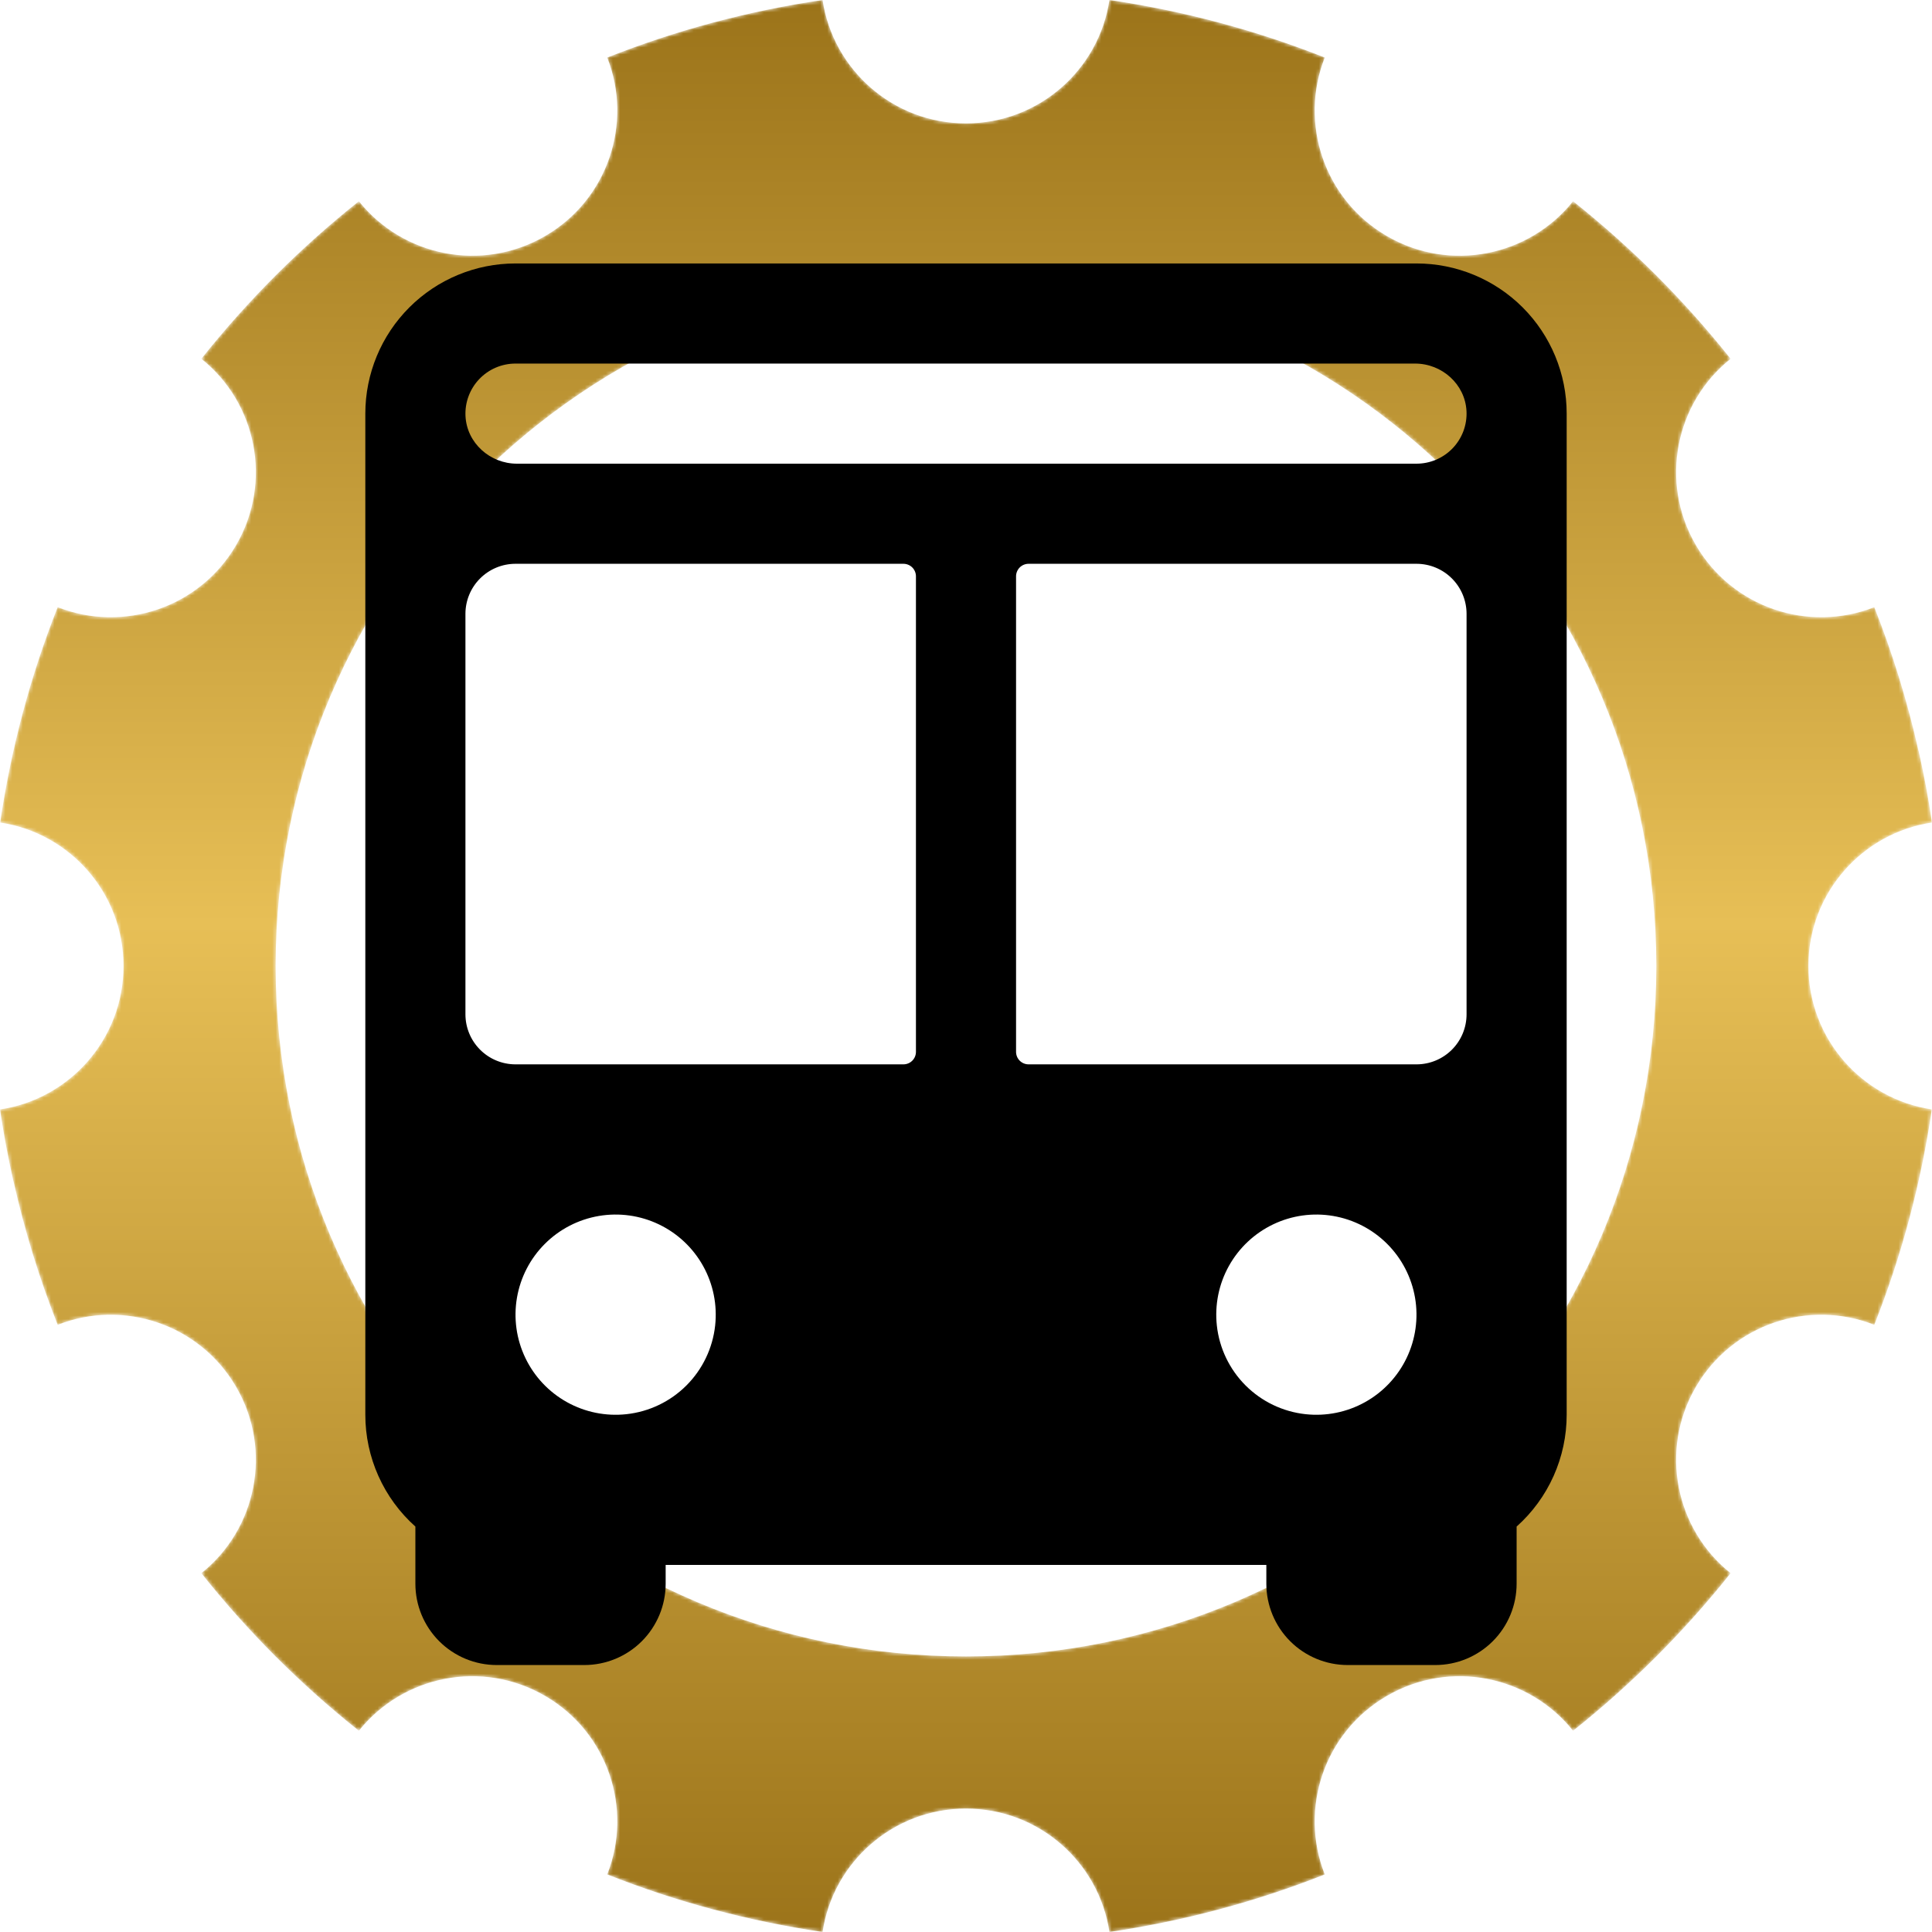 <svg xmlns="http://www.w3.org/2000/svg" width="550" height="550" viewBox="0 0 550 550" fill="none"><g clip-path="url(#clip0_1_27)"><mask id="mask0_1_27" style="mask-type:luminance" maskUnits="userSpaceOnUse" x="0" y="0" width="550" height="550"><path fill-rule="evenodd" clip-rule="evenodd" d="M35.168 274.999C35.174 254.282 19.929 237.136 0.045 234.161C3.186 212.829 8.726 192.298 16.419 172.846C35.136 180.229 56.934 173.021 67.299 155.058C77.653 137.131 73.033 114.664 57.319 102.142C70.522 85.54 85.573 70.481 102.168 57.284C114.695 72.994 137.156 77.623 155.08 67.268C173.037 56.897 180.253 35.097 172.867 16.378C192.316 8.688 212.839 3.136 234.165 -6.91805e-06C237.142 19.887 254.283 35.131 274.994 35.131C295.705 35.131 312.86 19.887 315.833 -6.91805e-06C337.154 3.136 357.682 8.688 377.131 16.378C369.748 35.097 376.962 56.897 394.918 67.268C412.84 77.623 435.302 72.994 447.822 57.284C464.421 70.484 479.479 85.532 492.671 102.142C476.968 114.664 472.34 137.131 482.702 155.058C493.058 173.021 514.855 180.229 533.571 172.846C538.783 186.015 543.004 199.671 546.159 213.741L546.186 213.75C547.72 220.529 548.989 227.337 550 234.156C540.133 235.625 531.399 240.58 525.109 247.733C518.709 255.006 514.821 264.542 514.821 274.999C514.821 295.713 530.069 312.856 549.953 315.825C546.811 337.165 541.266 357.699 533.571 377.152C514.855 369.765 493.058 376.971 482.702 394.939C472.34 412.864 476.968 435.333 492.671 447.855C479.479 464.452 464.421 479.516 447.822 492.712C435.302 477 412.84 472.371 394.918 482.727C376.962 493.096 369.748 514.897 377.131 533.615C357.682 541.312 337.154 546.858 315.833 550C312.86 530.107 295.705 514.865 274.994 514.865C254.283 514.86 237.142 530.107 234.165 550C212.839 546.853 192.316 541.312 172.867 533.615C180.253 514.897 173.037 493.096 155.08 482.727C137.156 472.371 114.695 477 102.168 492.712C85.573 479.511 70.514 464.452 57.319 447.855C73.033 435.333 77.653 412.864 67.299 394.939C56.934 376.971 35.136 369.765 16.419 377.152C11.207 363.972 6.995 350.316 3.83 336.245H3.812C2.274 329.466 1.004 322.663 0 315.839C9.861 314.373 18.598 309.414 24.889 302.261C31.282 294.989 35.168 285.455 35.168 274.999ZM274.994 78.438C166.461 78.438 78.467 166.443 78.467 274.999C78.467 383.552 166.461 471.557 274.994 471.557C383.531 471.557 471.519 383.552 471.519 274.999C471.519 166.443 383.531 78.438 274.994 78.438Z" fill="white"></path></mask><g mask="url(#mask0_1_27)"><path d="M35.168 274.999C35.174 254.282 19.929 237.136 0.045 234.161C3.186 212.829 8.726 192.298 16.419 172.846C35.136 180.229 56.934 173.021 67.299 155.058C77.653 137.131 73.033 114.664 57.319 102.142C70.522 85.54 85.573 70.481 102.168 57.284C114.695 72.994 137.156 77.623 155.08 67.268C173.037 56.897 180.253 35.097 172.867 16.378C192.316 8.688 212.839 3.136 234.165 -6.91805e-06C237.142 19.887 254.283 35.131 274.994 35.131C295.705 35.131 312.86 19.887 315.833 -6.91805e-06C337.154 3.136 357.682 8.688 377.131 16.378C369.748 35.097 376.962 56.897 394.918 67.268C412.84 77.623 435.302 72.994 447.822 57.284C464.421 70.484 479.479 85.532 492.671 102.142C476.968 114.664 472.34 137.131 482.702 155.058C493.058 173.021 514.855 180.229 533.571 172.846C538.783 186.015 543.004 199.671 546.159 213.741L546.186 213.75C547.72 220.529 548.989 227.337 550 234.156C540.133 235.625 531.399 240.58 525.109 247.733C518.709 255.006 514.821 264.542 514.821 274.999C514.821 295.713 530.069 312.856 549.953 315.825C546.811 337.165 541.266 357.699 533.571 377.152C514.855 369.765 493.058 376.971 482.702 394.939C472.34 412.864 476.968 435.333 492.671 447.855C479.479 464.452 464.421 479.516 447.822 492.712C435.302 477 412.84 472.371 394.918 482.727C376.962 493.096 369.748 514.897 377.131 533.615C357.682 541.312 337.154 546.858 315.833 550C312.86 530.107 295.705 514.865 274.994 514.865C254.283 514.86 237.142 530.107 234.165 550C212.839 546.853 192.316 541.312 172.867 533.615C180.253 514.897 173.037 493.096 155.08 482.727C137.156 472.371 114.695 477 102.168 492.712C85.573 479.511 70.514 464.452 57.319 447.855C73.033 435.333 77.653 412.864 67.299 394.939C56.934 376.971 35.136 369.765 16.419 377.152C11.207 363.972 6.995 350.316 3.83 336.245H3.812C2.274 329.466 1.004 322.663 0 315.839C9.861 314.373 18.598 309.414 24.889 302.261C31.282 294.989 35.168 285.455 35.168 274.999ZM274.994 78.438C166.461 78.438 78.467 166.443 78.467 274.999C78.467 383.552 166.461 471.557 274.994 471.557C383.531 471.557 471.519 383.552 471.519 274.999C471.519 166.443 383.531 78.438 274.994 78.438Z" fill="url(#paint0_linear_1_27)"></path></g></g><path d="M403.25 75H146.75C135.412 75 124.538 79.504 116.521 87.521C108.504 95.538 104 106.412 104 117.75V402.75C103.999 408.76 105.268 414.703 107.724 420.188C110.179 425.674 113.767 430.578 118.25 434.581V450.844C118.25 456.985 120.69 462.875 125.032 467.218C129.375 471.56 135.265 474 141.406 474H166.344C172.485 474 178.375 471.56 182.718 467.218C187.06 462.875 189.5 456.985 189.5 450.844V445.5H360.5V450.844C360.5 456.985 362.94 462.875 367.282 467.218C371.625 471.56 377.515 474 383.656 474H408.594C414.735 474 420.625 471.56 424.968 467.218C429.31 462.875 431.75 456.985 431.75 450.844V434.581C436.233 430.578 439.821 425.674 442.276 420.188C444.732 414.703 446.001 408.76 446 402.75V117.75C446 106.412 441.496 95.538 433.479 87.521C425.462 79.504 414.588 75 403.25 75ZM178.34 402.59C172.475 403.228 166.556 402.03 161.4 399.162C156.244 396.293 152.106 391.895 149.556 386.574C147.006 381.253 146.17 375.272 147.164 369.456C148.158 363.641 150.932 358.276 155.104 354.104C159.276 349.932 164.641 347.158 170.456 346.164C176.272 345.17 182.253 346.006 187.574 348.556C192.895 351.106 197.293 355.244 200.162 360.4C203.03 365.556 204.228 371.475 203.59 377.34C202.887 383.796 200.001 389.818 195.41 394.41C190.818 399.001 184.796 401.887 178.34 402.59ZM257.188 303H146.75C142.971 303 139.346 301.499 136.674 298.826C134.001 296.154 132.5 292.529 132.5 288.75V174.75C132.5 170.971 134.001 167.346 136.674 164.674C139.346 162.001 142.971 160.5 146.75 160.5H257.188C258.132 160.5 259.038 160.875 259.707 161.543C260.375 162.212 260.75 163.118 260.75 164.062V299.438C260.75 300.382 260.375 301.288 259.707 301.957C259.038 302.625 258.132 303 257.188 303ZM275 132H147.16C139.5 132 132.91 126.122 132.518 118.471C132.42 116.542 132.716 114.612 133.387 112.801C134.058 110.989 135.09 109.332 136.422 107.932C137.753 106.532 139.355 105.417 141.13 104.655C142.906 103.893 144.818 103.5 146.75 103.5H402.84C410.5 103.5 417.09 109.378 417.482 117.029C417.58 118.958 417.284 120.888 416.613 122.699C415.942 124.511 414.91 126.168 413.578 127.568C412.247 128.968 410.645 130.083 408.87 130.845C407.094 131.607 405.182 132 403.25 132H275ZM292.812 160.5H403.25C407.029 160.5 410.654 162.001 413.326 164.674C415.999 167.346 417.5 170.971 417.5 174.75V288.75C417.5 292.529 415.999 296.154 413.326 298.826C410.654 301.499 407.029 303 403.25 303H292.812C291.868 303 290.962 302.625 290.293 301.957C289.625 301.288 289.25 300.382 289.25 299.438V164.062C289.25 163.118 289.625 162.212 290.293 161.543C290.962 160.875 291.868 160.5 292.812 160.5ZM346.41 377.34C345.772 371.475 346.97 365.556 349.838 360.4C352.707 355.244 357.105 351.106 362.426 348.556C367.747 346.006 373.728 345.17 379.544 346.164C385.359 347.158 390.724 349.932 394.896 354.104C399.068 358.276 401.842 363.641 402.836 369.456C403.83 375.272 402.994 381.253 400.444 386.574C397.894 391.895 393.756 396.293 388.6 399.162C383.444 402.03 377.525 403.228 371.66 402.59C365.204 401.887 359.182 399.001 354.59 394.41C349.999 389.818 347.113 383.796 346.41 377.34Z" fill="black"></path><defs><linearGradient id="paint0_linear_1_27" x1="160.608" y1="549.994" x2="160.669" y2="1.29" gradientUnits="userSpaceOnUse"><stop stop-color="#9C741A"></stop><stop offset="0.523" stop-color="#E7BF56"></stop><stop offset="1" stop-color="#9C741A"></stop></linearGradient><clipPath id="clip0_1_27"><rect width="550" height="550" fill="white"></rect></clipPath></defs></svg>